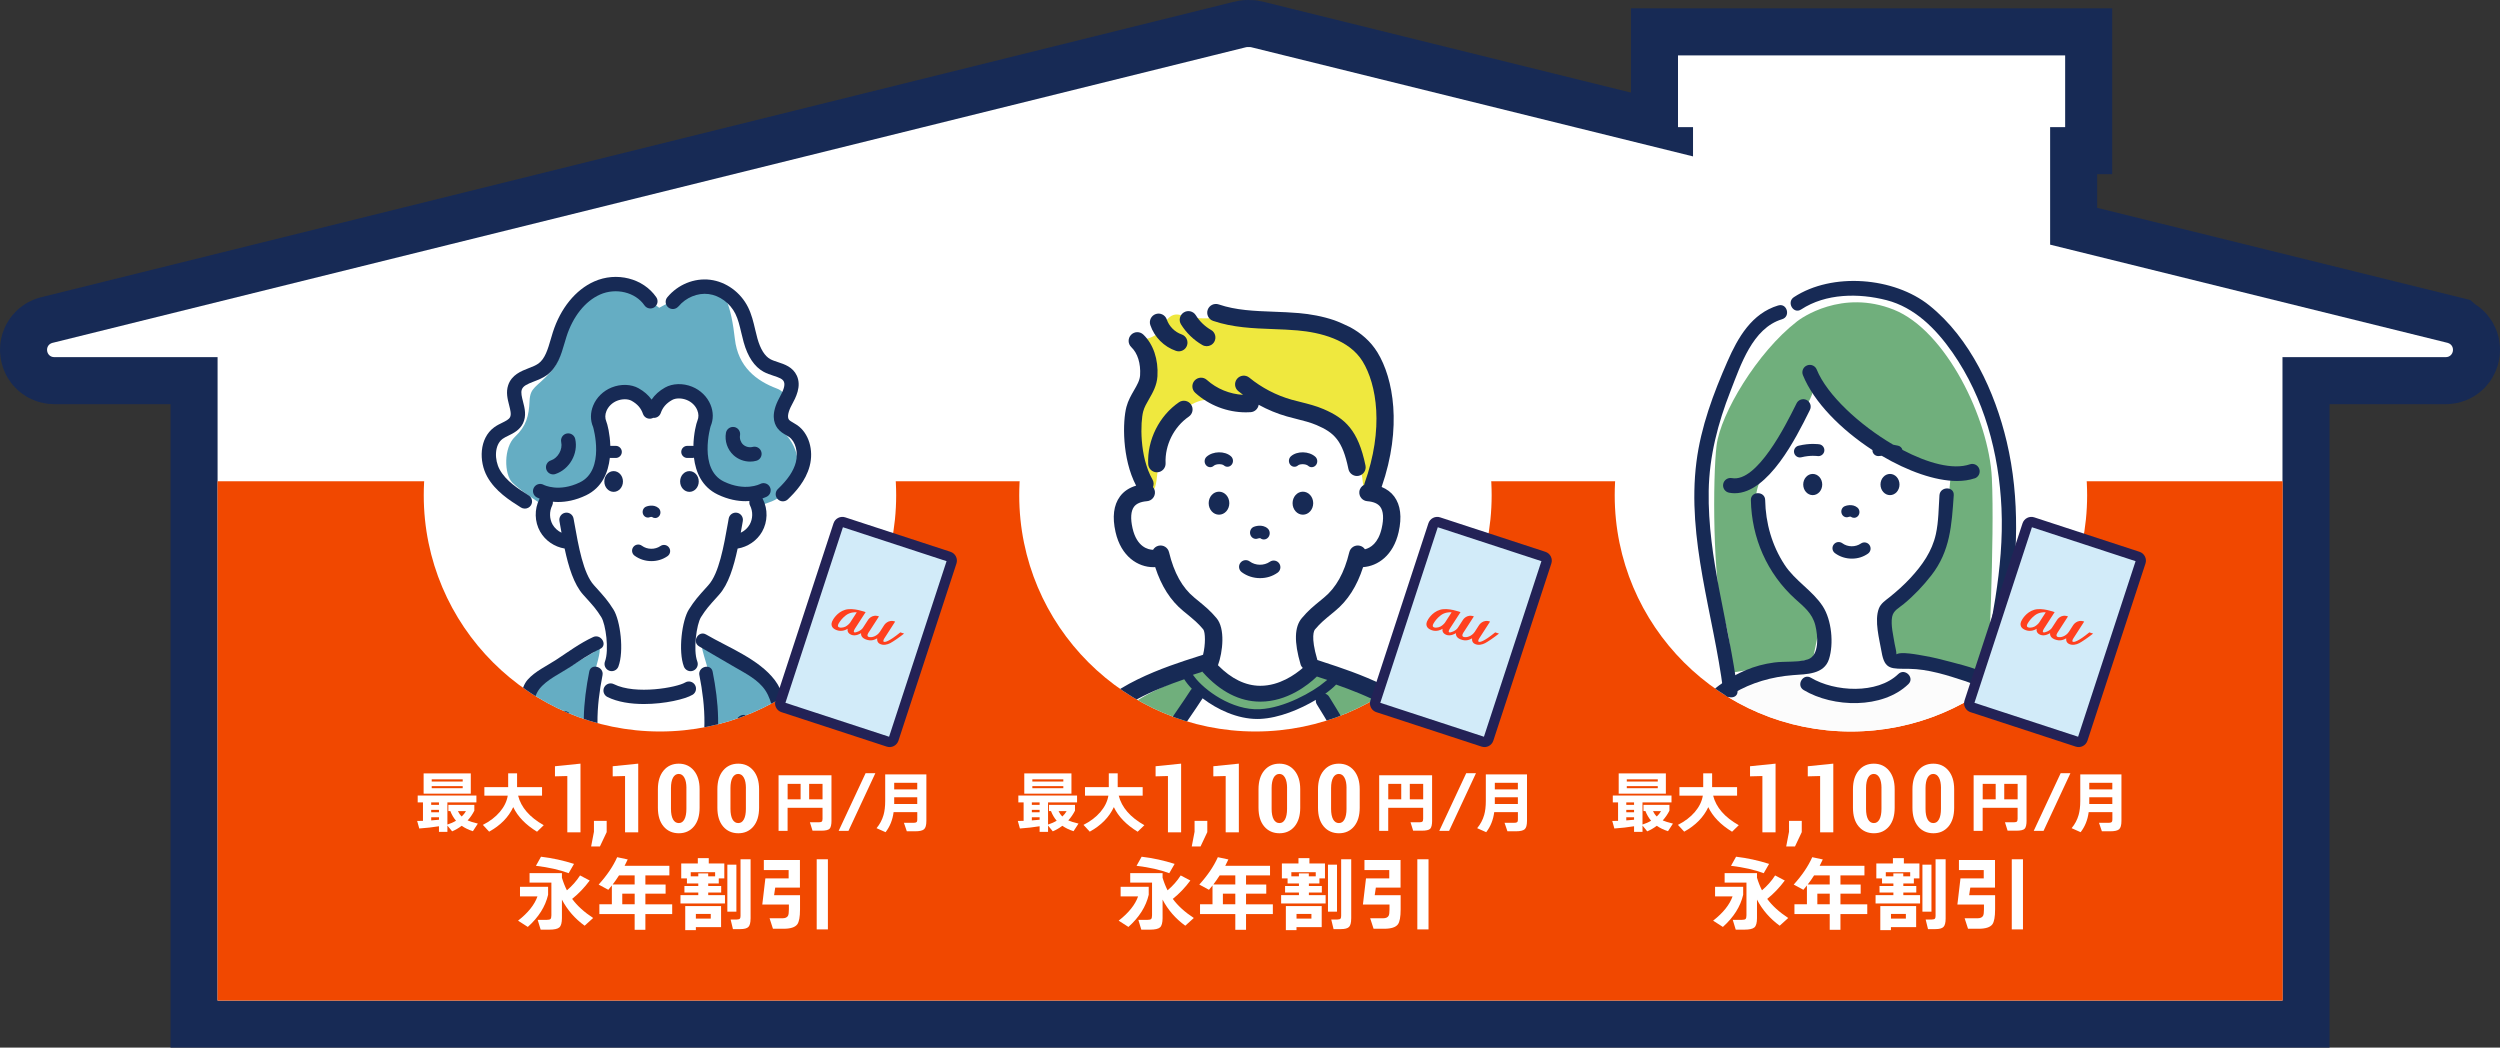 <?xml version="1.0" encoding="UTF-8"?>
<svg xmlns="http://www.w3.org/2000/svg" xmlns:xlink="http://www.w3.org/1999/xlink" id="_レイヤー_2" data-name="レイヤー 2" viewBox="0 0 797.17 334.05">
  <rect x="0" y="0" width="797.17" height="334.05" fill="#333333" stroke="none"/>
  <defs>
    <style>
      .cls-1 {
        clip-path: url(#clippath);
      }

      .cls-2, .cls-3 {
        fill: none;
      }

      .cls-2, .cls-4, .cls-5, .cls-6, .cls-7, .cls-8, .cls-9, .cls-10, .cls-11, .cls-12, .cls-13 {
        stroke-width: 0px;
      }

      .cls-3 {
        stroke: #172a55;
        stroke-width: 30px;
      }

      .cls-3, .cls-14 {
        stroke-miterlimit: 10;
      }

      .cls-15 {
        clip-path: url(#clippath-1);
      }

      .cls-16 {
        clip-path: url(#clippath-2);
      }

      .cls-14 {
        stroke: #70af7c;
      }

      .cls-14, .cls-4 {
        fill: #70af7c;
      }

      .cls-5 {
        fill: #232256;
      }

      .cls-6 {
        fill: #172a55;
      }

      .cls-7 {
        fill: #d2ebf9;
      }

      .cls-8 {
        fill: #65adc3;
      }

      .cls-9 {
        fill: #f14800;
      }

      .cls-10 {
        fill: #fff;
      }

      .cls-11 {
        fill: #efe83e;
      }

      .cls-12 {
        fill: #ff401f;
      }

      .cls-13 {
        fill: #fcfcfc;
      }
    </style>
    <clipPath id="clippath">
      <circle class="cls-2" cx="210.44" cy="157.93" r="75.32"></circle>
    </clipPath>
    <clipPath id="clippath-1">
      <circle class="cls-2" cx="400.32" cy="157.93" r="75.32"></circle>
    </clipPath>
    <clipPath id="clippath-2">
      <circle class="cls-2" cx="590.2" cy="157.93" r="75.32"></circle>
    </clipPath>
  </defs>
  <g id="sono2">
    <g>
      <path class="cls-3" d="M780.56,109.35l-126.84-31.34v-37.47h4.79v-22.88h-123.45v22.88h4.79v9.33L399.18,15.11c-.23-.07-.47-.11-.71-.11h-.64c-.24,0-.48.04-.72.11L16.61,109.36c-2.51.81-1.93,4.52.72,4.52h52.05v205.18h658.43V113.88h52.05c2.64,0,3.23-3.71.71-4.52Z"></path>
      <path class="cls-10" d="M780.56,109.35l-126.84-31.34v-37.47h4.79v-22.88h-123.45v22.88h4.79v9.33L399.18,15.11c-.23-.07-.47-.11-.71-.11h-.64c-.24,0-.48.04-.72.11L16.61,109.36c-2.51.81-1.93,4.52.72,4.52h52.05v205.18h658.43V113.88h52.05c2.64,0,3.23-3.71.71-4.52Z"></path>
      <rect class="cls-9" x="69.37" y="153.46" width="658.49" height="165.59"></rect>
      <g>
        <path class="cls-10" d="M139.97,263.47c-1.98.32-4.07.56-6.28.71l-.67-2.4c.66-.01,1.27-.03,1.85-.04v-5.88h-1.68v-2.19h18.72v2.19h-9.25v7.06c.99-.31,1.91-.71,2.75-1.22-.76-.88-1.36-1.9-1.81-3.07h-.63v-1.98h8.28v1.85c-.59,1.15-1.3,2.19-2.14,3.11.64.29,1.73.63,3.26,1.01l-1.58,2.42c-1.34-.42-2.54-1-3.57-1.72-.97.73-1.98,1.32-3.05,1.77l-1.51-1.85v2.02h-2.69v-1.79ZM150.12,253.07h-15.04v-6.45h15.04v6.45ZM139.97,256.64v-.78h-2.48v.78h2.48ZM139.97,259.01v-.78h-2.48v.78h2.48ZM137.5,261.6c1.02-.07,1.85-.14,2.48-.21v-.78h-2.48v.99ZM147.54,249.2v-.69h-9.88v.69h9.88ZM147.54,251.34v-.67h-9.88v.67h9.88ZM147.22,260.36c.56-.53,1.02-1.11,1.37-1.72h-2.58c.32.67.73,1.25,1.22,1.72Z"></path>
        <path class="cls-10" d="M163.66,257.35c-1.51,3.24-4.08,5.85-7.69,7.84l-2-2.16c2.21-1.12,4.01-2.49,5.4-4.12s2.23-3.36,2.54-5.19h-7.46v-2.73h7.59v-4.39h2.84v4.39h7.96v2.73h-7.63c.95,3.74,3.68,6.88,8.17,9.41l-2.14,2.08c-3.64-2.23-6.17-4.85-7.59-7.86Z"></path>
        <path class="cls-10" d="M185.09,265.4h-4.19v-17.95l-3.94.1v-3.22l8.14-.83v21.89Z"></path>
        <path class="cls-10" d="M193.45,265.34l-2.16,4.58h-2.8l.9-4.7v-3.47h4.06v3.59Z"></path>
        <path class="cls-10" d="M203.5,265.4h-4.19v-17.95l-3.94.1v-3.22l8.14-.83v21.89Z"></path>
        <path class="cls-10" d="M223.08,257.57c0,2.54-.61,4.53-1.82,5.97s-2.82,2.16-4.8,2.16-3.63-.72-4.85-2.16-1.83-3.43-1.83-5.97v-5.91c0-2.52.61-4.51,1.82-5.96s2.83-2.19,4.83-2.19,3.6.73,4.82,2.19,1.83,3.45,1.83,5.96v5.91ZM218.88,251.29c0-1.42-.22-2.53-.66-3.32-.44-.79-1.04-1.19-1.8-1.19s-1.39.4-1.82,1.19c-.43.79-.65,1.9-.65,3.32v6.62c0,1.45.22,2.57.65,3.36.43.79,1.05,1.18,1.84,1.18s1.36-.39,1.79-1.18c.43-.79.64-1.91.64-3.36v-6.62Z"></path>
        <path class="cls-10" d="M242.05,257.57c0,2.54-.61,4.53-1.82,5.97s-2.82,2.16-4.8,2.16-3.63-.72-4.85-2.16-1.83-3.43-1.83-5.97v-5.91c0-2.52.61-4.51,1.82-5.96s2.83-2.19,4.83-2.19,3.6.73,4.82,2.19,1.83,3.45,1.83,5.96v5.91ZM237.85,251.29c0-1.42-.22-2.53-.66-3.32-.44-.79-1.04-1.19-1.8-1.19s-1.39.4-1.82,1.19c-.43.79-.65,1.9-.65,3.32v6.62c0,1.45.22,2.57.65,3.36.43.79,1.05,1.18,1.84,1.18s1.36-.39,1.79-1.18c.43-.79.64-1.91.64-3.36v-6.62Z"></path>
        <path class="cls-10" d="M265.14,261.6c0,1.37-.21,2.26-.62,2.67-.41.41-1.3.61-2.66.61h-2.77l-.84-2.69h2.94c.42,0,.71-.08.86-.23s.23-.44.23-.86v-3.51h-11.14v7.35h-2.88v-17.73h16.87v14.39ZM255.29,254.89v-4.94h-4.14v4.94h4.14ZM262.28,254.89v-4.94h-4.27v4.94h4.27Z"></path>
        <path class="cls-10" d="M279.12,246.55l-8.57,18.39h-3.13l8.59-18.39h3.11Z"></path>
        <path class="cls-10" d="M292.48,258.97h-7.54c-.32,2.48-1.18,4.61-2.56,6.39l-2.88-1.28c1.05-1.26,1.79-2.66,2.23-4.2.35-1.23.53-2.71.53-4.43v-8.51h13.13v14.81c0,1.36-.25,2.25-.75,2.68-.5.43-1.42.64-2.76.64h-2.73l-.92-2.71h3.13c.57,0,.92-.13,1.03-.4.07-.15.1-.4.1-.74v-2.25ZM292.48,251.72v-2.1h-7.35v2.1h7.35ZM285.13,256.36h7.35v-2.14h-7.35v2.14Z"></path>
        <path class="cls-10" d="M174.77,285.32c-.87,3.75-3.03,7.17-6.47,10.25l-3.11-2c3.2-2.5,5.26-5.08,6.19-7.73h-5.57v-3.06h8.96v2.54ZM179.18,292.74c0,1.49-.27,2.48-.81,2.97-.54.49-1.62.73-3.25.73h-2.72l-.95-3.13h2.95c.6,0,.98-.1,1.16-.3.17-.2.26-.59.26-1.17v-10.4h-6.96v-3.03h10.32v1.46c.43,1.44.96,2.78,1.59,4.03,1.68-1.42,3.07-3,4.19-4.75l3.08,1.62c-1.66,2.24-3.53,4.2-5.6,5.86,1.61,2.19,3.84,4.22,6.7,6.09l-2.72,2.46c-3.08-2.23-5.5-5-7.24-8.32v5.88ZM183.04,275.46l-1.72,2.98c-2.84-1.08-6.32-1.87-10.43-2.36l1.62-2.9c3.6.43,7.1,1.19,10.53,2.29Z"></path>
        <path class="cls-10" d="M214.34,291.46h-8.55v5.03h-3.42v-5.03h-11.25v-3.11h3.98v-6.01c-.41.51-.79.98-1.13,1.39l-3.08-1.67c2.64-2.91,4.61-5.82,5.91-8.73l3.36.72c-.31.67-.64,1.34-1,2.03h14.28v3.06h-7.65v2.9h6.45v2.93h-6.45v3.39h8.55v3.11ZM195.36,282.03h7.01v-2.9h-4.98c-.69,1.08-1.36,2.05-2.03,2.9ZM202.38,288.35v-3.39h-3.96v3.39h3.96Z"></path>
        <path class="cls-10" d="M231.16,288.09h-14.18v-2.65h5.68v-.85h-4.42v-2.08h4.42v-.8h-3.62v-1.62h-1.82v-4.75h5.29v-1.7h3.49v1.7h4.96v4.75h-1.77v1.62h-3.36v.8h4.13v2.08h-4.13v.85h5.34v2.65ZM229.93,295.64h-8.04v.95h-3.39v-7.68h11.43v6.73ZM220.25,279.44h2.41v-.95h3.16v.95h2.21v-1.33h-7.78v1.33ZM226.64,292.92v-1.49h-4.75v1.49h4.75ZM234.81,290.71h-2.88v-15h2.88v15ZM239.33,292.92c0,1.3-.23,2.18-.69,2.65-.46.46-1.31.69-2.54.69h-2.39l-.74-3.06h1.98c.5,0,.83-.1,1-.31.12-.15.18-.45.18-.87v-18.03h3.21v18.93Z"></path>
        <path class="cls-10" d="M255.1,289.99c0,2.38-.29,3.96-.87,4.75-.7.94-2.16,1.41-4.37,1.41h-3.39l-1.08-3.34h4.11c.89,0,1.48-.27,1.77-.8.19-.36.28-1.04.28-2.05v-1.54h-8.48l.98-8.32h7.42v-2.67h-7.91v-3.21h11.51v8.81h-7.88l-.36,2.41h8.27v4.55ZM263.99,296.36h-3.57v-22.37h3.57v22.37Z"></path>
      </g>
      <g>
        <path class="cls-10" d="M331.5,263.47c-1.98.32-4.07.56-6.28.71l-.67-2.4c.66-.01,1.27-.03,1.85-.04v-5.88h-1.68v-2.19h18.72v2.19h-9.25v7.06c.99-.31,1.91-.71,2.75-1.22-.76-.88-1.36-1.9-1.81-3.07h-.63v-1.98h8.28v1.85c-.59,1.15-1.3,2.19-2.14,3.11.64.29,1.73.63,3.26,1.01l-1.58,2.42c-1.34-.42-2.54-1-3.57-1.72-.97.73-1.98,1.32-3.05,1.77l-1.51-1.85v2.02h-2.69v-1.79ZM341.65,253.07h-15.04v-6.45h15.04v6.45ZM331.5,256.64v-.78h-2.48v.78h2.48ZM331.5,259.01v-.78h-2.48v.78h2.48ZM329.02,261.6c1.02-.07,1.85-.14,2.48-.21v-.78h-2.48v.99ZM339.06,249.2v-.69h-9.88v.69h9.88ZM339.06,251.34v-.67h-9.88v.67h9.88ZM338.75,260.36c.56-.53,1.02-1.11,1.37-1.72h-2.58c.32.67.73,1.25,1.22,1.72Z"></path>
        <path class="cls-10" d="M355.18,257.35c-1.51,3.24-4.08,5.85-7.69,7.84l-2-2.16c2.21-1.12,4.01-2.49,5.4-4.12s2.23-3.36,2.54-5.19h-7.46v-2.73h7.59v-4.39h2.84v4.39h7.96v2.73h-7.63c.95,3.74,3.68,6.88,8.17,9.41l-2.14,2.08c-3.64-2.23-6.17-4.85-7.59-7.86Z"></path>
        <path class="cls-10" d="M376.61,265.4h-4.19v-17.95l-3.94.1v-3.22l8.14-.83v21.89Z"></path>
        <path class="cls-10" d="M384.97,265.34l-2.16,4.58h-2.8l.9-4.7v-3.47h4.06v3.59Z"></path>
        <path class="cls-10" d="M395.02,265.4h-4.19v-17.95l-3.94.1v-3.22l8.14-.83v21.89Z"></path>
        <path class="cls-10" d="M414.6,257.57c0,2.54-.61,4.53-1.82,5.97s-2.82,2.16-4.8,2.16-3.63-.72-4.85-2.16-1.83-3.43-1.83-5.97v-5.91c0-2.52.61-4.51,1.82-5.96s2.83-2.19,4.83-2.19,3.6.73,4.82,2.19,1.83,3.45,1.83,5.96v5.91ZM410.41,251.29c0-1.42-.22-2.53-.66-3.32-.44-.79-1.04-1.19-1.8-1.19s-1.39.4-1.82,1.19c-.43.79-.65,1.9-.65,3.32v6.62c0,1.45.22,2.57.65,3.36.43.79,1.05,1.18,1.84,1.18s1.36-.39,1.79-1.18c.43-.79.64-1.91.64-3.36v-6.62Z"></path>
        <path class="cls-10" d="M433.57,257.57c0,2.54-.61,4.53-1.82,5.97s-2.82,2.16-4.8,2.16-3.63-.72-4.85-2.16-1.83-3.43-1.83-5.97v-5.91c0-2.52.61-4.51,1.82-5.96s2.83-2.19,4.83-2.19,3.6.73,4.82,2.19,1.83,3.45,1.83,5.96v5.91ZM429.37,251.29c0-1.42-.22-2.53-.66-3.32-.44-.79-1.04-1.19-1.8-1.19s-1.39.4-1.82,1.19c-.43.79-.65,1.9-.65,3.32v6.62c0,1.45.22,2.57.65,3.36.43.79,1.05,1.18,1.84,1.18s1.36-.39,1.79-1.18c.43-.79.64-1.91.64-3.36v-6.62Z"></path>
        <path class="cls-10" d="M456.66,261.6c0,1.37-.21,2.26-.62,2.67-.41.41-1.3.61-2.66.61h-2.77l-.84-2.69h2.94c.42,0,.71-.08.86-.23s.23-.44.23-.86v-3.51h-11.14v7.35h-2.88v-17.73h16.87v14.39ZM446.81,254.89v-4.94h-4.14v4.94h4.14ZM453.81,254.89v-4.94h-4.27v4.94h4.27Z"></path>
        <path class="cls-10" d="M470.64,246.55l-8.57,18.39h-3.13l8.59-18.39h3.11Z"></path>
        <path class="cls-10" d="M484,258.97h-7.54c-.32,2.48-1.18,4.61-2.56,6.39l-2.88-1.28c1.05-1.26,1.79-2.66,2.23-4.2.35-1.23.53-2.71.53-4.43v-8.51h13.13v14.81c0,1.36-.25,2.25-.75,2.68-.5.43-1.42.64-2.76.64h-2.73l-.92-2.71h3.13c.57,0,.92-.13,1.03-.4.07-.15.1-.4.1-.74v-2.25ZM484,251.72v-2.1h-7.35v2.1h7.35ZM476.65,256.36h7.35v-2.14h-7.35v2.14Z"></path>
        <path class="cls-10" d="M366.29,285.32c-.87,3.75-3.03,7.17-6.47,10.25l-3.11-2c3.2-2.5,5.26-5.08,6.19-7.73h-5.57v-3.06h8.96v2.54ZM370.71,292.74c0,1.49-.27,2.48-.81,2.97-.54.49-1.62.73-3.25.73h-2.72l-.95-3.13h2.95c.6,0,.98-.1,1.16-.3.17-.2.26-.59.26-1.17v-10.4h-6.96v-3.03h10.32v1.46c.43,1.44.96,2.78,1.59,4.03,1.68-1.42,3.07-3,4.19-4.75l3.08,1.62c-1.66,2.24-3.53,4.2-5.6,5.86,1.61,2.19,3.84,4.22,6.7,6.09l-2.72,2.46c-3.08-2.23-5.5-5-7.24-8.32v5.88ZM374.56,275.46l-1.72,2.98c-2.84-1.08-6.32-1.87-10.43-2.36l1.62-2.9c3.6.43,7.1,1.19,10.53,2.29Z"></path>
        <path class="cls-10" d="M405.87,291.46h-8.55v5.03h-3.42v-5.03h-11.25v-3.11h3.98v-6.01c-.41.51-.79.98-1.13,1.39l-3.08-1.67c2.64-2.91,4.61-5.82,5.91-8.73l3.36.72c-.31.67-.64,1.34-1,2.03h14.28v3.06h-7.65v2.9h6.45v2.93h-6.45v3.39h8.55v3.11ZM386.89,282.03h7.01v-2.9h-4.98c-.69,1.08-1.36,2.05-2.03,2.9ZM393.9,288.35v-3.39h-3.96v3.39h3.96Z"></path>
        <path class="cls-10" d="M422.69,288.09h-14.18v-2.65h5.68v-.85h-4.42v-2.08h4.42v-.8h-3.62v-1.62h-1.82v-4.75h5.29v-1.7h3.49v1.7h4.96v4.75h-1.77v1.62h-3.36v.8h4.13v2.08h-4.13v.85h5.34v2.65ZM421.45,295.64h-8.04v.95h-3.39v-7.68h11.43v6.73ZM411.77,279.44h2.41v-.95h3.16v.95h2.21v-1.33h-7.78v1.33ZM418.17,292.92v-1.49h-4.75v1.49h4.75ZM426.33,290.71h-2.88v-15h2.88v15ZM430.85,292.92c0,1.3-.23,2.18-.69,2.65-.46.46-1.31.69-2.54.69h-2.39l-.74-3.06h1.98c.5,0,.83-.1,1-.31.12-.15.18-.45.18-.87v-18.03h3.21v18.93Z"></path>
        <path class="cls-10" d="M446.62,289.99c0,2.38-.29,3.96-.87,4.75-.7.94-2.16,1.41-4.37,1.41h-3.39l-1.08-3.34h4.11c.89,0,1.48-.27,1.77-.8.19-.36.28-1.04.28-2.05v-1.54h-8.48l.98-8.32h7.42v-2.67h-7.91v-3.21h11.51v8.81h-7.88l-.36,2.41h8.27v4.55ZM455.51,296.36h-3.57v-22.37h3.57v22.37Z"></path>
      </g>
      <g>
        <path class="cls-10" d="M521.05,263.47c-1.98.32-4.07.56-6.28.71l-.67-2.4c.66-.01,1.27-.03,1.85-.04v-5.88h-1.68v-2.19h18.72v2.19h-9.25v7.06c.99-.31,1.91-.71,2.75-1.22-.76-.88-1.36-1.9-1.81-3.07h-.63v-1.98h8.28v1.85c-.59,1.15-1.3,2.19-2.14,3.11.64.29,1.73.63,3.26,1.01l-1.58,2.42c-1.34-.42-2.54-1-3.57-1.72-.97.73-1.98,1.32-3.05,1.77l-1.51-1.85v2.02h-2.69v-1.79ZM531.19,253.07h-15.04v-6.45h15.04v6.45ZM521.05,256.64v-.78h-2.48v.78h2.48ZM521.05,259.01v-.78h-2.48v.78h2.48ZM518.57,261.6c1.02-.07,1.85-.14,2.48-.21v-.78h-2.48v.99ZM528.61,249.2v-.69h-9.88v.69h9.88ZM528.61,251.34v-.67h-9.88v.67h9.88ZM528.29,260.36c.56-.53,1.02-1.11,1.37-1.72h-2.58c.32.67.73,1.25,1.22,1.72Z"></path>
        <path class="cls-10" d="M544.73,257.35c-1.51,3.24-4.08,5.85-7.69,7.84l-2-2.16c2.21-1.12,4.01-2.49,5.4-4.12s2.23-3.36,2.54-5.19h-7.46v-2.73h7.58v-4.39h2.84v4.39h7.96v2.73h-7.63c.95,3.74,3.68,6.88,8.17,9.41l-2.14,2.08c-3.64-2.23-6.17-4.85-7.59-7.86Z"></path>
        <path class="cls-10" d="M566.16,265.4h-4.19v-17.95l-3.94.1v-3.22l8.14-.83v21.89Z"></path>
        <path class="cls-10" d="M574.52,265.34l-2.16,4.58h-2.8l.9-4.7v-3.47h4.06v3.59Z"></path>
        <path class="cls-10" d="M584.57,265.4h-4.19v-17.95l-3.94.1v-3.22l8.14-.83v21.89Z"></path>
        <path class="cls-10" d="M604.15,257.57c0,2.54-.61,4.53-1.82,5.97-1.22,1.44-2.82,2.16-4.8,2.16s-3.63-.72-4.85-2.16c-1.22-1.44-1.83-3.43-1.83-5.97v-5.91c0-2.52.61-4.51,1.82-5.96,1.22-1.46,2.83-2.19,4.83-2.19s3.6.73,4.82,2.19c1.22,1.46,1.83,3.45,1.83,5.96v5.91ZM599.95,251.29c0-1.42-.22-2.53-.66-3.32-.44-.79-1.04-1.19-1.8-1.19s-1.39.4-1.82,1.19c-.43.79-.65,1.9-.65,3.32v6.62c0,1.45.22,2.57.65,3.36.43.79,1.05,1.18,1.84,1.18s1.36-.39,1.79-1.18c.43-.79.64-1.91.64-3.36v-6.62Z"></path>
        <path class="cls-10" d="M623.12,257.57c0,2.54-.61,4.53-1.82,5.97-1.22,1.44-2.82,2.16-4.8,2.16s-3.63-.72-4.85-2.16c-1.22-1.44-1.83-3.43-1.83-5.97v-5.91c0-2.52.61-4.51,1.82-5.96,1.22-1.46,2.83-2.19,4.83-2.19s3.6.73,4.82,2.19c1.22,1.46,1.83,3.45,1.83,5.96v5.91ZM618.92,251.29c0-1.42-.22-2.53-.66-3.32-.44-.79-1.04-1.19-1.8-1.19s-1.39.4-1.82,1.19c-.43.79-.65,1.9-.65,3.32v6.62c0,1.45.22,2.57.65,3.36.43.79,1.05,1.18,1.84,1.18s1.36-.39,1.79-1.18c.43-.79.64-1.91.64-3.36v-6.62Z"></path>
        <path class="cls-10" d="M646.21,261.6c0,1.37-.21,2.26-.62,2.67-.41.41-1.3.61-2.66.61h-2.77l-.84-2.69h2.94c.42,0,.71-.08.86-.23s.23-.44.23-.86v-3.51h-11.14v7.35h-2.88v-17.73h16.87v14.39ZM636.36,254.89v-4.94h-4.14v4.94h4.14ZM643.36,254.89v-4.94h-4.27v4.94h4.27Z"></path>
        <path class="cls-10" d="M660.19,246.55l-8.57,18.39h-3.13l8.59-18.39h3.11Z"></path>
        <path class="cls-10" d="M673.55,258.97h-7.54c-.32,2.48-1.18,4.61-2.56,6.39l-2.88-1.28c1.05-1.26,1.79-2.66,2.23-4.2.35-1.23.53-2.71.53-4.43v-8.51h13.13v14.81c0,1.36-.25,2.25-.75,2.68-.5.43-1.42.64-2.76.64h-2.73l-.92-2.71h3.13c.57,0,.92-.13,1.03-.4.07-.15.11-.4.11-.74v-2.25ZM673.55,251.72v-2.1h-7.35v2.1h7.35ZM666.2,256.36h7.35v-2.14h-7.35v2.14Z"></path>
        <path class="cls-10" d="M555.84,285.32c-.87,3.75-3.03,7.17-6.47,10.25l-3.11-2c3.2-2.5,5.26-5.08,6.19-7.73h-5.57v-3.06h8.96v2.54ZM560.25,292.74c0,1.49-.27,2.48-.81,2.97-.54.49-1.62.73-3.25.73h-2.72l-.95-3.13h2.95c.6,0,.98-.1,1.16-.3.17-.2.26-.59.26-1.17v-10.4h-6.96v-3.03h10.32v1.46c.43,1.44.96,2.78,1.59,4.03,1.68-1.42,3.07-3,4.19-4.75l3.08,1.62c-1.66,2.24-3.53,4.2-5.6,5.86,1.61,2.19,3.84,4.22,6.7,6.09l-2.72,2.46c-3.08-2.23-5.5-5-7.24-8.32v5.88ZM564.11,275.46l-1.72,2.98c-2.84-1.08-6.32-1.87-10.43-2.36l1.62-2.9c3.59.43,7.1,1.19,10.53,2.29Z"></path>
        <path class="cls-10" d="M595.41,291.46h-8.55v5.03h-3.42v-5.03h-11.25v-3.11h3.98v-6.01c-.41.51-.79.98-1.13,1.39l-3.08-1.67c2.64-2.91,4.61-5.82,5.91-8.73l3.36.72c-.31.67-.64,1.34-1,2.03h14.28v3.06h-7.65v2.9h6.45v2.93h-6.45v3.39h8.55v3.11ZM576.43,282.03h7.01v-2.9h-4.98c-.69,1.08-1.36,2.05-2.03,2.9ZM583.45,288.35v-3.39h-3.96v3.39h3.96Z"></path>
        <path class="cls-10" d="M612.24,288.09h-14.18v-2.65h5.68v-.85h-4.42v-2.08h4.42v-.8h-3.62v-1.62h-1.82v-4.75h5.29v-1.7h3.49v1.7h4.96v4.75h-1.77v1.62h-3.36v.8h4.13v2.08h-4.13v.85h5.34v2.65ZM611,295.64h-8.04v.95h-3.39v-7.68h11.43v6.73ZM601.32,279.44h2.41v-.95h3.16v.95h2.21v-1.33h-7.78v1.33ZM607.72,292.92v-1.49h-4.75v1.49h4.75ZM615.88,290.71h-2.88v-15h2.88v15ZM620.4,292.92c0,1.3-.23,2.18-.69,2.65s-1.31.69-2.54.69h-2.39l-.75-3.06h1.98c.5,0,.83-.1,1-.31.12-.15.18-.45.18-.87v-18.03h3.21v18.93Z"></path>
        <path class="cls-10" d="M636.17,289.99c0,2.38-.29,3.96-.87,4.75-.7.94-2.16,1.41-4.37,1.41h-3.39l-1.08-3.34h4.11c.89,0,1.48-.27,1.77-.8.19-.36.28-1.04.28-2.05v-1.54h-8.47l.98-8.32h7.42v-2.67h-7.91v-3.21h11.5v8.81h-7.88l-.36,2.41h8.27v4.55ZM645.06,296.36h-3.57v-22.37h3.57v22.37Z"></path>
      </g>
      <g>
        <circle class="cls-10" cx="210.44" cy="157.93" r="75.32"></circle>
        <g class="cls-1">
          <g>
            <path class="cls-8" d="M296.5,257.32s-4.14-13.39-9.65-18.54c-5.52-5.15-35.52-16.14-35.52-16.14l-6.9-6.18-18.96-11.33s-4.14-6.18-.34,6.18c3.79,12.36,5.05,21.95.34,30.21-4.71,8.26-18.62,29.18-18.62,29.18v.57c-2.79-4.24-13.53-20.58-17.51-27.61-4.59-8.1-3.37-17.51.34-29.64,3.7-12.12-.34-6.06-.34-6.06l-18.52,11.11-6.74,6.06s-29.3,10.78-34.69,15.83c-5.39,5.05-9.43,18.19-9.43,18.19l-11.45,95.31h199.72l-11.72-97.16Z"></path>
            <path class="cls-8" d="M207.39,96.05c-4.84-4.09-15.98-9.87-22.02-.84-6.04,9.03-4.97,17.94-9.63,23.21-4.66,5.27-6.69,4.87-6.89,9.53-.2,4.66-1.01,7.91-4.66,11.35-3.65,3.45-3.45,11.96-.81,14.6,2.64,2.64,8.72,6.49,8.72,6.49,0,0-.54-4.66,5.27-4.05,5.81.61,12.31-1.2,13.73-6.06,1.42-4.87-3.31-16.05.14-20.03,3.44-3.98,8.09-6.9,11.13-4.53,3.04,2.38,6.16,5.23,6.16,5.23,0,0,5.55-7.61,9.33-6.09,3.77,1.53,8.25,3.55,6.97,9.08-1.28,5.53-1.96,13.01-.27,15.92,1.69,2.91,13.23,7.93,15.25,7.5l1.84,3.83s8.13-1.13,11.23-7.15c3.1-6.02,1.12-12.31-3.14-16.36-4.26-4.05,4.46-11.35-2.03-13.79-6.49-2.43-12.37-6.89-13.38-15.81-1.01-8.92-3.27-19.97-10.8-16.62-7.53,3.34-13.32,6.69-13.32,6.69l-2.82-2.1Z"></path>
            <ellipse class="cls-6" cx="195.67" cy="153.53" rx="2.97" ry="3.31"></ellipse>
            <path class="cls-6" d="M175.65,146.81c-1.2.4-1.84,1.7-1.44,2.9.32.96,1.21,1.56,2.17,1.56.24,0,.49-.04.73-.12,4.51-1.52,7.34-6.53,6.31-11.17-.27-1.23-1.49-2.01-2.73-1.74-1.23.27-2.01,1.49-1.74,2.73.52,2.35-1.02,5.08-3.3,5.85Z"></path>
            <path class="cls-6" d="M201.93,174.44c-.64.87-.46,2.11.42,2.75,1.57,1.15,3.46,1.73,5.36,1.73s3.62-.53,5.14-1.58c.89-.62,1.11-1.85.49-2.74-.62-.89-1.85-1.11-2.74-.49-1.73,1.2-4.22,1.17-5.92-.09-.87-.65-2.11-.46-2.75.42Z"></path>
            <path class="cls-6" d="M219.84,156.84c1.64,0,2.97-1.48,2.97-3.31s-1.33-3.31-2.97-3.31-2.97,1.48-2.97,3.31,1.33,3.31,2.97,3.31Z"></path>
            <path class="cls-6" d="M207.19,164.91c.15-.06.55-.13.71-.08.3.24.66.36,1.01.36.5,0,1-.24,1.33-.69.57-.78.44-1.91-.29-2.52-1.58-1.32-3.7-.53-3.94-.43-.87.35-1.31,1.39-.99,2.32.33.93,1.29,1.4,2.17,1.05Z"></path>
            <path class="cls-6" d="M207.77,127.41c-1.03-1.43-2.39-2.62-4.12-3.59-2.39-1.35-5.7-1.45-8.63-.26-2.67,1.08-4.81,3.17-5.87,5.75-.94,2.28-.95,4.71-.03,6.85.05.13,3.96,13.72-4.23,17.66-6.7,3.22-11.37.86-11.55.77-1.11-.61-2.5-.2-3.1.91-.61,1.11-.2,2.5.91,3.1.06.03.39.2.93.41-.03.04-.06.08-.08.13-1.65,3.24-1.56,7.23.24,10.39,1.63,2.87,4.56,4.85,7.8,5.38,1.25,5.86,2.95,11.43,5.93,14.73l.29.32c3.1,3.43,3.83,4.24,5.47,6.83,1.42,2.23,2.54,10.5,1.18,14.12-.45,1.18.15,2.5,1.33,2.95.27.1.54.15.81.15.92,0,1.79-.56,2.14-1.48,1.84-4.88.63-14.69-1.59-18.19-1.85-2.91-2.8-3.96-5.94-7.44l-.29-.32c-3.37-3.73-4.9-12.35-6.25-19.96l-.23-1.27c-.22-1.24-1.41-2.07-2.65-1.85-1.24.22-2.07,1.41-1.85,2.65l.22,1.27c.14.81.29,1.63.44,2.45-1.18-.56-2.2-1.48-2.84-2.6-1.03-1.82-1.09-4.19-.14-6.06.2-.4.27-.82.23-1.23.53.05,1.08.09,1.68.09,2.48,0,5.52-.51,8.89-2.13,5.12-2.46,7.07-7.28,7.59-11.95.06,0,.12.04.19.04h1.7c1.07,0,1.93-.87,1.93-1.93s-.87-1.93-1.93-1.93h-1.7s-.02,0-.04,0c-.11-3.8-.93-6.96-1.29-7.81-.43-1-.41-2.18.06-3.31.6-1.44,1.82-2.63,3.35-3.25,1.62-.65,3.5-.65,4.67,0,1.88,1.06,2.99,2.34,3.62,4.17.41,1.19,1.71,1.83,2.91,1.42.12-.04.23-.1.34-.16,1.04.12,2.06-.49,2.42-1.52.63-1.82,1.75-3.11,3.63-4.17,1.17-.66,3.05-.66,4.67,0,1.54.62,2.76,1.8,3.35,3.25.47,1.13.49,2.31.06,3.31-.38.88-1.22,4.18-1.3,8.12-.08-.01-.15-.05-.24-.05h-1.7c-1.07,0-1.93.87-1.93,1.93s.87,1.93,1.93,1.93h1.7c.15,0,.28-.05.42-.08.56,4.59,2.52,9.3,7.57,11.73,3.37,1.62,6.41,2.13,8.89,2.13.43,0,.84-.02,1.24-.05-.09.48-.04.99.2,1.46.95,1.86.89,4.24-.14,6.05-.64,1.13-1.66,2.04-2.84,2.6.15-.83.3-1.65.44-2.46l.22-1.26c.22-1.24-.61-2.43-1.85-2.65-1.24-.22-2.43.61-2.65,1.85l-.22,1.26c-1.35,7.61-2.87,16.23-6.25,19.97l-.3.34c-3.14,3.47-4.08,4.52-5.93,7.43-2.22,3.49-3.44,13.31-1.59,18.19.35.91,1.22,1.48,2.14,1.48.27,0,.54-.05.81-.15,1.18-.45,1.78-1.77,1.33-2.95-1.37-3.62-.24-11.88,1.17-14.12,1.64-2.58,2.37-3.39,5.46-6.81l.3-.34c2.98-3.3,4.68-8.87,5.93-14.73,3.24-.53,6.17-2.52,7.8-5.38,1.8-3.16,1.89-7.15.24-10.39-.04-.07-.09-.14-.13-.21.86-.3,1.38-.56,1.45-.6,1.1-.6,1.5-1.97.91-3.08-.59-1.11-1.97-1.52-3.08-.94-.19.1-4.86,2.46-11.57-.76-8.18-3.94-4.28-17.53-4.23-17.65.92-2.14.91-4.57-.03-6.85-1.06-2.57-3.2-4.67-5.87-5.75-2.93-1.19-6.24-1.08-8.63.26-1.83,1.03-3.26,2.31-4.3,3.86Z"></path>
            <path class="cls-6" d="M166.15,161.83c.38.24.8.35,1.22.35.76,0,1.5-.38,1.93-1.06.68-1.07.36-2.48-.71-3.15-3.38-2.14-7.22-4.57-9.25-8.23-1.7-3.07-1.74-7.85.92-9.8.51-.37,1.16-.69,1.86-1.03,1.6-.78,3.58-1.75,4.64-3.91,1.17-2.41.56-4.83.01-6.96-.37-1.45-.72-2.81-.39-3.78.4-1.21,1.74-1.79,3.88-2.62,1.37-.53,2.78-1.08,4.06-1.99,3.41-2.43,4.63-6.58,5.69-10.24.21-.71.41-1.41.63-2.09,2.05-6.4,5.94-11.28,10.67-13.39,5.08-2.27,11.31-.76,14.19,3.44.72,1.04,2.14,1.31,3.18.59,1.04-.72,1.31-2.14.59-3.18-4.16-6.05-12.68-8.21-19.82-5.02-5.92,2.64-10.72,8.54-13.16,16.17-.23.72-.45,1.46-.66,2.2-.94,3.24-1.84,6.29-3.96,7.8-.82.58-1.91,1.01-3.07,1.46-2.43.95-5.46,2.13-6.56,5.44-.75,2.24-.19,4.43.3,6.35.4,1.57.75,2.93.31,3.82-.37.75-1.37,1.24-2.53,1.81-.81.39-1.72.84-2.56,1.46-4.79,3.52-4.88,10.89-2.21,15.71,2.59,4.68,7.14,7.56,10.8,9.87Z"></path>
            <path class="cls-6" d="M216.34,97.72c2.34-2.84,6.1-4.4,9.59-3.96,3.51.44,6.86,2.89,8.54,6.25.91,1.82,1.39,3.9,1.91,6.1.24,1.02.48,2.03.76,3.03,1.3,4.64,3.43,7.8,6.32,9.39,1.04.57,2.12.92,3.16,1.27,1.8.59,2.92.99,3.33,1.89.58,1.26-.39,3.25-1.44,5.17-2.72,4.99-1.83,8.01-.61,9.66.83,1.12,1.93,1.75,2.81,2.25.3.17.61.34.89.54,2.07,1.44,3,4.93,2.16,8.13-.73,2.76-2.54,5.46-5.71,8.48-.91.87-.95,2.32-.07,3.23.45.47,1.05.71,1.65.71.57,0,1.14-.21,1.58-.63,2.39-2.28,5.72-5.87,6.97-10.62,1.35-5.12-.29-10.49-3.98-13.05-.4-.27-.81-.52-1.24-.76-.61-.35-1.14-.65-1.4-1-.59-.8-.24-2.58.95-4.75,1.18-2.18,3.16-5.82,1.57-9.27-1.27-2.76-3.93-3.63-6.07-4.33-.88-.29-1.72-.56-2.38-.93-1.78-.98-3.16-3.2-4.12-6.62-.26-.94-.49-1.89-.71-2.84-.55-2.36-1.13-4.8-2.27-7.1-2.38-4.77-7-8.12-12.06-8.75-5.08-.63-10.33,1.51-13.69,5.59-.8.97-.66,2.42.31,3.22.98.8,2.42.66,3.22-.31Z"></path>
            <path class="cls-6" d="M234.13,136.17c-1.24-.22-2.43.61-2.65,1.85-.46,2.6.46,5.32,2.4,7.11,1.45,1.33,3.37,2.06,5.31,2.06.66,0,1.33-.08,1.97-.26,1.22-.32,1.95-1.58,1.62-2.8-.32-1.22-1.58-1.95-2.8-1.62-1.03.27-2.24-.03-3.02-.75-.78-.72-1.18-1.9-.99-2.95.22-1.24-.61-2.43-1.85-2.65Z"></path>
            <path class="cls-6" d="M220.83,221.55c1.08-.65,1.43-2.05.78-3.14-.65-1.08-2.05-1.43-3.14-.78-2.61,1.57-15.76,4.01-22.74.52-1.13-.56-2.5-.11-3.07,1.02-.56,1.13-.11,2.5,1.02,3.07,3.28,1.64,7.49,2.25,11.65,2.25,6.66,0,13.18-1.56,15.48-2.94Z"></path>
            <path class="cls-6" d="M187.89,214.16c-1.92,9.72-2.75,19.99.1,29.62,1.32,4.48,3.47,8.53,6.25,12.27,3.42,4.6,7.26,8.74,8.59,14.47.64,2.75,4.87,1.59,4.23-1.17-2.15-9.29-10.39-15.09-13.83-23.78-3.8-9.6-3.07-20.33-1.11-30.25.54-2.76-3.69-3.94-4.23-1.17h0Z"></path>
            <path class="cls-6" d="M223.02,215.33c1.95,9.92,2.69,20.65-1.11,30.25-3.44,8.69-11.68,14.49-13.83,23.78-.64,2.75,3.59,3.92,4.23,1.17,1.27-5.47,4.82-9.48,8.12-13.85,2.97-3.94,5.31-8.15,6.71-12.89,2.85-9.63,2.02-19.9.1-29.62-.55-2.77-4.78-1.6-4.23,1.17h0Z"></path>
            <path class="cls-6" d="M189.13,203.14c-4.2,1.94-7.98,4.75-11.84,7.28-2.92,1.91-6.7,3.65-9.03,6.31s-2.29,6.97-2.78,10.43c-.72,5.09-1.44,10.18-2.16,15.27-.3,2.15,1.9,3.65,3.67,2.13,5.14-4.42,9.99-9.11,14.56-14.12l-3.75-1.55c.07,3.67.9,6.89,2.59,10.15,1.3,2.51,5.09.29,3.79-2.22s-1.93-5.01-1.99-7.93c-.03-1.82-2.42-3-3.75-1.55-4.58,5-9.42,9.7-14.56,14.12l3.67,2.13c.54-3.82,1.08-7.63,1.62-11.45s.4-9.26,2.81-12.42c2.27-2.97,6.78-5.03,9.89-7.07s6.11-4.17,9.47-5.72c2.56-1.18.33-4.97-2.22-3.79h0Z"></path>
            <path class="cls-6" d="M233.98,241.25c1.09-3.68,2.7-6.87,4.95-9.97l-3.45.44c3.39,3.7,6.78,7.4,10.17,11.1,2.23,2.43,3.82,4.77,7.23,5.05,1.46.12,2.45-1.5,2.12-2.78-1.39-5.37-2.63-10.77-3.71-16.21-.84-4.25-1.59-8.57-4.29-12.09-5.12-6.66-14.79-10.35-21.85-14.47-2.45-1.42-4.66,2.37-2.22,3.79,3.79,2.21,7.58,4.41,11.36,6.62,3.47,2.02,7.48,3.99,9.77,7.44,2.4,3.62,2.72,8.62,3.58,12.75.93,4.47,1.99,8.91,3.13,13.33l2.12-2.78c-2.34-.19-5.82-5.62-7.31-7.24-2.33-2.54-4.66-5.09-6.99-7.63-1.04-1.13-2.66-.64-3.45.44-2.47,3.4-4.2,7-5.4,11.02-.8,2.71,3.43,3.87,4.23,1.17h0Z"></path>
            <path class="cls-6" d="M164.56,218.92c-12.77,3.36-25.17,8.43-36.41,15.4-4.29,2.66-7.52,5.59-9.3,10.42-2.46,6.68-3.71,13.97-4.77,20.99-4.37,28.82-5.56,58.34-8.05,87.37-.24,2.81,4.15,2.8,4.39,0,2.26-26.38,3.88-52.91,6.96-79.21.79-6.75,1.85-13.49,3.45-20.1s3.38-11.86,9.53-15.68c10.94-6.79,22.93-11.69,35.36-14.96,2.73-.72,1.57-4.95-1.17-4.23h0Z"></path>
            <path class="cls-6" d="M249.43,223.15c12.17,3.2,23.83,7.98,34.6,14.5,2.5,1.51,4.95,3.03,6.62,5.48,1.91,2.81,2.63,6.47,3.44,9.73,1.73,6.91,2.85,13.95,3.68,21.03,3.11,26.29,4.7,52.83,6.96,79.21.24,2.79,4.63,2.82,4.39,0-2.49-29.04-3.7-58.54-8.05-87.37-1.02-6.77-2.26-13.72-4.49-20.21-1.79-5.2-5-8.34-9.58-11.2-11.22-6.99-23.65-12.04-36.41-15.4-2.73-.72-3.9,3.51-1.17,4.23h0Z"></path>
            <path class="cls-6" d="M130.94,267.5c5.54,28.61,3.59,57.8,1.57,86.66-.2,2.82,4.19,2.81,4.39,0,2.06-29.29,3.9-58.81-1.72-87.83-.54-2.77-4.77-1.6-4.23,1.17h0Z"></path>
            <path class="cls-6" d="M275.79,266.33c-5.62,29.02-3.78,58.54-1.72,87.83.2,2.8,4.59,2.82,4.39,0-2.03-28.86-3.97-58.05,1.57-86.66.53-2.76-3.69-3.94-4.23-1.17h0Z"></path>
          </g>
        </g>
      </g>
      <g>
        <circle class="cls-10" cx="400.32" cy="157.93" r="75.32"></circle>
        <g class="cls-15">
          <g>
            <path class="cls-4" d="M384.28,221.03s19.91,13.77,35.69-.19c0,0,8.27,14.96,11.23,24.8h28.84c-.8-5.4-6.95-15.16-12.55-19.45-7.96-6.09-27.95-12.98-27.95-12.98,0,0-8.22,8.8-18.83,7.11-10.61-1.69-16.98-6.43-16.98-6.43,0,0-18.34,6.25-23.91,11.67-4.71,4.58-9.72,12.92-11.8,20.09h23.5c2.72-14.63,12.76-24.61,12.76-24.61Z"></path>
            <path class="cls-11" d="M366.06,153.63c-4.63-11.97-3.38-20.82-1.57-28.59,1.81-7.77-2.39-16.14.47-16.8,2.86-.66,4.79-2.04,5.48-3.34.69-1.29,2.24-5.7,6.2-4.38,3.97,1.32,7.7.97,12.78.88,5.08-.09,26.27-1.08,34.58,3.16,8.31,4.24,15.24,14.85,16.33,24.61,1.09,9.76-5.51,27.55-5.51,27.55,0,0-.22-12.56-7.05-19.17-6.83-6.61-15.58-7.13-24.55-10.59-8.24-3.17-9.17,2.66-13.79,1.11-4.63-1.54-8.82-.44-13.66,3.97-4.85,4.41-6.38,15.4-6.83,19.83-.88,8.59-2.86,1.76-2.86,1.76Z"></path>
            <path class="cls-6" d="M425.49,102.13c-3.83-1.31-7.78-1.98-11.26-2.29-2.68-.24-5.39-.34-8.01-.44-6.22-.23-12.1-.45-17.61-2.33-1.45-.49-3.03.28-3.52,1.73-.49,1.45.28,3.03,1.73,3.52,6.28,2.14,12.84,2.38,19.19,2.62,2.55.1,5.19.19,7.73.42,7.11.63,16.49,2.86,20.79,9.94,4.42,7.26,6.88,21.29.54,38.93-.04.12-.06.24-.09.36-.84.42-1.46,1.24-1.54,2.25-.12,1.53,1.02,2.86,2.55,2.98,1.98.16,3.37.76,4.13,1.79,1.01,1.37,1.17,3.73.46,6.83-1.09,4.79-3.59,6.28-5.35,6.71-.37-.55-.94-.97-1.63-1.13-1.49-.36-2.99.56-3.35,2.05-1.59,6.6-4.22,11.33-8.06,14.48l-.34.28c-3.55,2.91-4.62,3.79-6.73,6.26-2.38,2.78-2.51,7.62-.4,14.79.13.44.39.8.69,1.11-2.42,2.1-7.44,5.69-13.52,5.69h-.06c-4.68-.02-9.2-2.23-13.46-6.55,1.54-4.22,2.38-11.71-.48-15.05-2.11-2.46-3.18-3.34-6.73-6.25l-.34-.28c-3.84-3.15-6.47-7.89-8.06-14.48-.36-1.49-1.86-2.41-3.35-2.05-.76.18-1.37.67-1.74,1.3-1.55-.05-5.16-.84-6.54-6.88-.7-3.1-.54-5.46.46-6.83.76-1.03,2.15-1.63,4.13-1.79,1.53-.12,2.67-1.46,2.55-2.98-.05-.58-.27-1.11-.62-1.53.3-.76.28-1.64-.16-2.4-4.24-7.43-3.84-18.39-2.96-21.71.35-1.33,1.08-2.6,1.86-3.94,1.17-2.03,2.5-4.34,2.68-7.27.33-5.4-1.32-10.25-4.5-13.3-1.11-1.06-2.86-1.02-3.92.09-1.06,1.11-1.02,2.86.09,3.92,2.01,1.92,3.03,5.18,2.8,8.95-.1,1.63-.95,3.11-1.95,4.83-.88,1.52-1.87,3.24-2.41,5.28-1.21,4.57-1.47,16.39,3.09,25.1-2.17.65-3.92,1.78-5.15,3.45-2.02,2.75-2.49,6.56-1.41,11.35,1.78,7.84,7.18,11.2,12.07,11.2.19,0,.38-.02.57-.03,1.95,6.05,4.89,10.66,8.94,13.99l.34.28c3.43,2.81,4.24,3.48,6.04,5.58.71.88.76,4.91-.06,8.11-.57.19-1.28.42-2.11.68-8.87,2.83-29.64,9.46-34.97,20.76-.61,1.3-1.15,2.4-1.62,3.37-2.2,4.52-3.2,6.58-3.66,11.77-.13,1.53,1,2.87,2.52,3.01.08,0,.16.01.24.01,1.42,0,2.64-1.09,2.76-2.53.36-4.17,1-5.48,3.12-9.82.48-.99,1.03-2.11,1.65-3.44,3.46-7.34,17.02-12.88,26.07-16,.61.97,1.43,2,2.44,3.05-.12.12-.25.21-.34.35-1.42,2.21-2.65,4-3.73,5.57-4.21,6.13-6.32,9.2-8.02,19.67-.2,1.26.65,2.44,1.91,2.65.12.02.25.03.37.03,1.11,0,2.09-.81,2.28-1.94,1.53-9.45,3.21-11.89,7.26-17.8,1.07-1.56,2.29-3.34,3.69-5.51,4.66,3.57,11.06,6.59,17.45,6.59.3,0,.6,0,.9-.02,6.02-.27,12.74-3.08,17.76-6.08-.04.48.02.96.29,1.4l.54.88c5.03,8.17,7.11,11.56,9.25,20.69.25,1.06,1.2,1.78,2.25,1.78.17,0,.35-.02.53-.06,1.24-.29,2.01-1.53,1.72-2.77-2.31-9.86-4.66-13.69-9.82-22.06l-.54-.88c-.29-.47-.73-.77-1.21-.94,1.47-1.05,2.65-2.05,3.45-2.91,9.03,3.16,22.93,8.82,26.77,16.26.51.98,1.03,1.83,1.55,2.67,1.43,2.31,2.56,4.14,2.89,8.59.11,1.46,1.33,2.57,2.76,2.57.07,0,.14,0,.21,0,1.53-.11,2.68-1.45,2.56-2.97-.44-5.8-2.1-8.49-3.7-11.09-.45-.72-.9-1.46-1.34-2.3-5.76-11.13-26.37-17.86-35.16-20.73-1.07-.35-1.93-.63-2.52-.84-.01-.05-.01-.1-.03-.15-2.18-7.39-.98-9.3-.71-9.6,1.8-2.09,2.61-2.76,6.04-5.58l.34-.28c4.06-3.33,7-7.94,8.95-14,4.68-.32,9.64-3.72,11.33-11.17,1.09-4.79.62-8.61-1.4-11.35-1.01-1.37-2.38-2.36-4.02-3.04,6.62-19.09,3.71-34.63-1.3-42.86-2.2-3.61-5.3-6.22-8.76-8.1-1.04-.53-3.95-1.84-5.02-2.19Z"></path>
            <path class="cls-14" d="M401.68,225.65c-8.69.39-17.33-5.98-20.49-10.22.73-.24,1.42-.46,2.01-.65.01,0,.02,0,.03-.01,5.66,6.24,11.91,9.44,18.59,9.46h.08c8.8,0,15.6-5.53,18.14-7.94.27.09.55.18.85.28.4.13.85.28,1.31.43-3.86,3.22-12.89,8.29-20.51,8.64Z"></path>
            <path class="cls-6" d="M395.51,179.47c-.7.95-.5,2.29.45,2.99,1.7,1.26,3.76,1.89,5.82,1.89s3.93-.57,5.58-1.72c.97-.67,1.21-2.01.54-2.97-.67-.97-2.01-1.21-2.97-.54-1.88,1.31-4.59,1.27-6.43-.09-.95-.7-2.29-.5-2.99.45Z"></path>
            <path class="cls-6" d="M419.4,145.63c-2.03-1.81-5.81-1.88-7.77-.13-.75.67-.85,1.86-.23,2.66.63.8,1.74.91,2.49.24.59-.52,2.49-.54,3.24.13.33.3.73.44,1.13.44.51,0,1.01-.23,1.36-.68.63-.8.53-1.99-.22-2.66Z"></path>
            <path class="cls-6" d="M388.7,156.78c-1.82,0-3.29,1.64-3.29,3.67s1.47,3.67,3.29,3.67,3.29-1.64,3.29-3.67-1.47-3.67-3.29-3.67Z"></path>
            <ellipse class="cls-6" cx="415.45" cy="160.45" rx="3.29" ry="3.67"></ellipse>
            <path class="cls-6" d="M401.11,171.71c.17-.07.61-.15.78-.09.33.27.73.4,1.12.4.55,0,1.1-.26,1.47-.77.63-.87.49-2.12-.32-2.79-1.75-1.46-4.09-.58-4.36-.48-.96.39-1.45,1.53-1.09,2.56.36,1.03,1.43,1.55,2.4,1.17Z"></path>
            <path class="cls-6" d="M380.93,121.33c-1.03,1.14-.95,2.89.19,3.92,4.41,4,10.23,6.23,16.16,6.23.5,0,1-.02,1.5-.05,1.33-.08,2.38-1.09,2.57-2.36,2.86,1.57,5.9,2.84,9.02,3.72,1.01.28,2.03.54,3.05.8,2.27.57,4.42,1.11,6.41,1.96,5.61,2.41,8.26,4.89,10.14,14.01.27,1.31,1.43,2.22,2.72,2.22.19,0,.37-.02.56-.06,1.5-.31,2.47-1.78,2.16-3.28-2.33-11.29-6.5-15.03-13.38-17.99-2.4-1.03-4.87-1.65-7.26-2.25-.97-.24-1.94-.48-2.9-.75-4.9-1.38-9.57-3.81-13.51-7.04-1.19-.97-2.93-.8-3.91.39-.97,1.19-.8,2.93.39,3.91.5.41,1.01.8,1.53,1.19-4.21-.22-8.41-1.93-11.53-4.75-1.13-1.03-2.89-.95-3.92.19Z"></path>
            <path class="cls-6" d="M392.52,145.5c-1.96-1.75-5.74-1.68-7.77.13-.75.67-.85,1.86-.22,2.66.35.45.85.68,1.36.68.4,0,.8-.14,1.13-.44.75-.67,2.65-.65,3.24-.13.75.67,1.86.56,2.49-.24.63-.8.52-1.99-.23-2.66Z"></path>
            <path class="cls-6" d="M368.54,100.14c-1.45.49-2.23,2.07-1.74,3.52,1.3,3.83,4.35,6.91,8.18,8.22.3.1.61.15.9.15,1.15,0,2.23-.72,2.62-1.87.5-1.45-.27-3.03-1.72-3.53-2.18-.75-3.99-2.57-4.73-4.75-.49-1.45-2.06-2.23-3.52-1.74Z"></path>
            <path class="cls-6" d="M386.16,105.21c-1.98-1.14-3.66-2.76-4.86-4.7-.81-1.3-2.52-1.7-3.82-.89-1.3.81-1.7,2.52-.89,3.82,1.69,2.71,4.04,4.99,6.81,6.58.44.25.91.37,1.38.37.96,0,1.9-.5,2.41-1.39.76-1.33.31-3.03-1.02-3.79Z"></path>
            <path class="cls-6" d="M368.89,150.6s.08,0,.13,0c1.53-.07,2.72-1.37,2.65-2.9-.26-5.76,2.65-11.59,7.4-14.85,1.26-.87,1.59-2.59.72-3.86-.87-1.26-2.59-1.59-3.86-.72-6.3,4.32-10.15,12.04-9.81,19.68.07,1.49,1.29,2.65,2.77,2.65Z"></path>
          </g>
        </g>
      </g>
      <g>
        <circle class="cls-10" cx="590.2" cy="157.93" r="75.32"></circle>
        <g class="cls-16">
          <g>
            <g>
              <path class="cls-4" d="M572.94,102.55c-12.63,9.79-24.31,29.36-25.57,39.46-1.26,10.1-1.26,43.39,2.21,54.53,3.47,11.14,1.84,18.09,1.84,18.09l26.64-4.43,2.62-12.68s-15.63-15.73-19.42-27.41c-3.79-11.68.63-18,.63-18,0,0,15.79-23.48,16.1-27.15,0,0,31.63,23.71,33.84,23.4,2.21-.32,10.36.6,10.36.6,0,0-1.04,20.07-4.91,27.08-3.87,7.01-13.51,17.23-13.51,17.23l-2.23,11.38s.71,5.52,4.74,6.56c4.02,1.05,27.6,4.72,27.6,4.72,0,0,2.2-44.56,1.26-63.51-.95-18.94-14.66-47.04-31.26-53.67-16.59-6.63-29.61,2.72-30.94,3.79Z"></path>
              <path class="cls-6" d="M584.7,173.64c-.65.88-.46,2.11.42,2.75,1.57,1.16,3.47,1.74,5.37,1.74s3.62-.53,5.14-1.59c.89-.62,1.11-1.85.49-2.74-.62-.89-1.85-1.11-2.74-.49-1.73,1.2-4.23,1.17-5.92-.09-.88-.64-2.11-.46-2.75.42Z"></path>
              <path class="cls-6" d="M578.02,151.12c-1.67,0-3.03,1.51-3.03,3.38s1.36,3.38,3.03,3.38,3.03-1.51,3.03-3.38-1.36-3.38-3.03-3.38Z"></path>
              <path class="cls-6" d="M599.63,154.5c0,1.87,1.36,3.38,3.03,3.38s3.03-1.51,3.03-3.38-1.36-3.38-3.03-3.38-3.03,1.51-3.03,3.38Z"></path>
              <path class="cls-6" d="M589.45,164.83c.15-.06.56-.14.72-.08.31.25.67.37,1.03.37.51,0,1.02-.24,1.36-.71.58-.8.45-1.95-.3-2.57-1.61-1.34-3.77-.54-4.01-.44-.89.36-1.34,1.41-1,2.36.33.95,1.32,1.42,2.21,1.07Z"></path>
              <path class="cls-6" d="M629.66,152.55c1.24-.43,1.9-1.78,1.47-3.02-.43-1.24-1.78-1.9-3.02-1.47-5.36,1.84-13.4-.36-21.47-4.6-.18-.63-.65-1.16-1.34-1.33-.57-.14-1.11-.24-1.63-.33-10.86-6.36-21.16-15.99-24.37-23.96-.49-1.22-1.87-1.81-3.09-1.32-1.22.49-1.81,1.87-1.32,3.09,3.48,8.66,12.27,17.46,22.19,23.91,0,.11-.03.21-.01.32.17,1.03,1.13,1.73,2.17,1.57,0,0,.3-.04.79-.07,8.28,4.89,17.05,8.03,24.01,8.03,2.04,0,3.92-.27,5.59-.84Z"></path>
              <path class="cls-6" d="M572.88,128.59l-.36.72c-3.03,6.09-12.25,24.62-20.28,23.14-1.28-.24-2.53.61-2.77,1.89-.24,1.29.61,2.53,1.9,2.77.6.11,1.19.17,1.78.17,10.75,0,19.69-17.95,23.62-25.85l.35-.71c.59-1.17.11-2.6-1.06-3.18-1.17-.58-2.6-.11-3.18,1.06Z"></path>
              <path class="cls-6" d="M580.15,141.68c-.12-.02-2.96-.47-6.67.45-1.02.25-1.64,1.29-1.38,2.3.22.86.99,1.44,1.84,1.44.15,0,.31-.02.46-.06,2.9-.72,5.11-.39,5.12-.39,1.04.17,2.01-.53,2.19-1.56.17-1.03-.53-2.01-1.56-2.19Z"></path>
              <path class="cls-13" d="M530.84,268.78s4.9-26.57,10.84-34.96c5.94-8.39,10.49-13.64,17.83-15.73,7.34-2.1,12.94-2.1,12.94-2.1,0,0,10.84,7.69,19.93,5.94,9.09-1.75,10.49-1.75,14.34-4.9,3.85-3.15,4.9-4.9,4.9-4.9,0,0,2.8-.7,11.19,2.1,8.39,2.8,12.59,3.15,17.13,9.79s9.09,17.83,11.89,26.22,7.34,29.72,7.34,29.72l-128.32-11.19Z"></path>
            </g>
            <path class="cls-6" d="M618.43,157.94c-.29,4.12-.25,8.35-1.15,12.4-1.22,5.51-4.36,9.92-8.14,14-2.06,2.22-4.3,4.22-6.66,6.11-1.3,1.04-2.73,1.95-3.36,3.56-1.52,3.89.18,9.93.86,13.88.99,5.81,3.15,5.31,8.82,5.38,5.96.07,12.11,2.03,17.72,3.88,7.31,2.41,10.96,6.48,14.95,13.03,5.09,8.36,7.66,18.51,10.55,27.8,2.25,7.24,3.58,14.85,5.31,22.24.67,2.85,5.06,1.65,4.39-1.21-3.61-15.47-6.94-31.43-13.52-46-2.48-5.49-6.22-11.58-10.79-15.58-4.14-3.63-10.38-5.03-15.55-6.41-2.68-.72-5.39-1.4-8.13-1.87-1.88-.32-7.95-1.59-9.16-.38-.52.51.4,1.47.36.85-.02-.35-.22-.68-.22-1.04,0-1.04-.4-2.23-.56-3.26-.4-2.55-1.3-6.04-.81-8.62.39-2.04,2.06-2.75,3.71-4.11,3.27-2.7,6.2-5.8,8.81-9.15,6.04-7.75,6.47-16.1,7.13-25.51.2-2.93-4.35-2.91-4.56,0h0Z"></path>
            <path class="cls-6" d="M558.3,159.47c.22,12.03,5.18,23.41,14.13,31.51,2.77,2.5,5.45,4.56,6.41,8.38.84,3.35,1.38,9.66-2.39,10.9-3.15,1.03-7.4.55-10.7.99s-6.2,1.23-9.16,2.48c-9.41,3.99-17.71,11.86-21.68,21.31-4.18,9.94-5.67,20.73-8.7,31.03-.83,2.82,3.57,4.02,4.39,1.21,3.07-10.45,4.4-21.62,8.95-31.59,5.87-12.85,18.71-19.37,32.16-20.41,4.3-.33,9.94-.2,11.5-5.11s.86-12.47-1.99-16.85c-3.27-5.03-8.83-8.1-12.18-13.24-4.03-6.17-6.04-13.29-6.18-20.62-.05-2.93-4.61-2.94-4.56,0h0Z"></path>
            <g>
              <path class="cls-6" d="M574.32,98.68c7.87-5.16,18.37-5.26,27.27-2.96s15.69,9.07,21.02,16.72c10.09,14.49,14.8,32.12,15.6,49.61.88,19.52-3.68,37.78-7.14,56.79-2.36,12.97-.24,31.12,15.66,33.95,2.87.51,4.1-3.88,1.21-4.39-10.22-1.82-13.82-12.47-13.33-21.69.55-10.22,4.06-20.33,5.74-30.41,3.04-18.32,3.84-37.23-.46-55.42-3.75-15.9-11.65-33.04-24.68-43.49-11.28-9.05-30.99-10.63-43.19-2.64-2.44,1.6-.16,5.55,2.3,3.93h0Z"></path>
              <path class="cls-6" d="M567.03,97.39c-8.45,2.54-12.84,10.2-16.19,17.83-4.51,10.28-8.47,20.87-9.9,32.07-3.13,24.63,5.47,48.72,8.53,72.91.36,2.87,4.92,2.91,4.56,0-2.68-21.24-9.55-42.15-9.18-63.7.19-11.05,2.93-21.55,6.95-31.79,3.23-8.23,7-20.08,16.45-22.92,2.8-.84,1.61-5.24-1.21-4.39h0Z"></path>
            </g>
            <path class="cls-6" d="M575.14,220.04c9.4,5.62,25.12,6.08,33.38-1.89,2.11-2.04-1.11-5.26-3.22-3.22-6.73,6.5-20.32,5.69-27.86,1.18-2.52-1.51-4.82,2.43-2.3,3.93h0Z"></path>
          </g>
        </g>
      </g>
      <g>
        <g>
          <rect class="cls-7" x="636.27" y="170.45" width="38.01" height="62.14" rx="1.36" ry="1.36" transform="translate(95.23 -193.89) rotate(18.13)"></rect>
          <path class="cls-5" d="M627.9,226.91c-.56-.28-1.01-.73-1.3-1.3-.36-.71-.42-1.51-.17-2.27l18.49-56.47c.25-.75.77-1.37,1.48-1.73.71-.36,1.51-.42,2.27-.17l33.55,10.98c.75.25,1.37.77,1.73,1.48.36.71.42,1.51.17,2.27l-18.49,56.47c-.25.75-.77,1.37-1.48,1.73-.71.36-1.51.42-2.27.17l-33.55-10.98c-.15-.05-.29-.11-.43-.18ZM647.92,168.12l-18.33,55.98,33.05,10.82,18.33-55.98-33.05-10.82Z"></path>
        </g>
        <path class="cls-12" d="M666.24,201.63c-3.7,3.01-4.95,3.21-5.31,2.99-.36-.21.19-1.05.19-1.05l3.46-5.37c-2.3-.85-3.53,1.17-3.53,1.17l-1.35,2.1c-.97,1.44-2.62,1.91-3.55,1.63-.92-.29.04-1.54.04-1.54l3.23-5.01c-2.34-.85-3.51,1.15-3.51,1.15l-1.62,2.5c-.58.92-2.33,1.64-2.75,1.42-.43-.22.22-1.17.22-1.17l3.4-5.26s-3.93-1.52-6.52-.75c-2.59.78-3.89,3.08-4.17,3.74-.28.66-.35,1.7.68,2.36,1.03.66,2.6,1,4.3-.05,0,0-.42,1.27,1.12,1.92,1.47.62,3.15-.53,3.15-.53,0,0-.31,1.32,1.47,2,1.78.68,2.88.09,3.67-.34,0,0-.26,1.23.86,1.78,1.12.55,2.35.23,3.26-.23.91-.46,2.97-1.89,4.45-3.06l-1.18-.38ZM650.3,198.4c-.23.38-.9,1.06-1.56,1.4-.66.34-1.9.53-2.33.05-.42-.47.6-1.73.75-1.94.14-.2,1.29-1.69,2.66-2.27,1.37-.57,2.5-.38,2.5-.38,0,0-1.79,2.75-2.02,3.13Z"></path>
      </g>
      <g>
        <g>
          <rect class="cls-7" x="446.82" y="170.45" width="38.01" height="62.14" rx="1.36" ry="1.36" transform="translate(85.83 -134.94) rotate(18.13)"></rect>
          <path class="cls-5" d="M438.45,226.91c-.56-.28-1.01-.73-1.3-1.3-.36-.71-.42-1.51-.17-2.27l18.49-56.47c.25-.75.77-1.37,1.48-1.73.71-.36,1.51-.42,2.27-.17l33.55,10.98c.75.25,1.37.77,1.73,1.48.36.71.42,1.51.17,2.27l-18.49,56.47c-.25.75-.77,1.37-1.48,1.73-.71.36-1.51.42-2.27.17l-33.55-10.98c-.15-.05-.29-.11-.43-.18ZM458.46,168.12l-18.33,55.98,33.05,10.82,18.33-55.98-33.05-10.82Z"></path>
        </g>
        <path class="cls-12" d="M476.79,201.63c-3.7,3.01-4.95,3.21-5.31,2.99-.36-.21.19-1.05.19-1.05l3.46-5.37c-2.3-.85-3.53,1.17-3.53,1.17l-1.35,2.1c-.97,1.44-2.62,1.91-3.55,1.63-.92-.29.04-1.54.04-1.54l3.23-5.01c-2.34-.85-3.51,1.15-3.51,1.15l-1.62,2.5c-.58.92-2.33,1.64-2.75,1.42-.43-.22.22-1.17.22-1.17l3.4-5.26s-3.93-1.52-6.52-.75c-2.59.78-3.89,3.08-4.17,3.74-.28.66-.35,1.7.68,2.36,1.03.66,2.6,1,4.3-.05,0,0-.42,1.27,1.12,1.92,1.47.62,3.15-.53,3.15-.53,0,0-.31,1.32,1.47,2,1.78.68,2.88.09,3.67-.34,0,0-.26,1.23.86,1.78,1.12.55,2.35.23,3.26-.23.91-.46,2.97-1.89,4.45-3.06l-1.18-.38ZM460.85,198.4c-.23.38-.9,1.06-1.56,1.4-.66.34-1.9.53-2.33.05-.42-.47.6-1.73.75-1.94.14-.2,1.29-1.69,2.66-2.27,1.37-.57,2.5-.38,2.5-.38,0,0-1.79,2.75-2.02,3.13Z"></path>
      </g>
      <g>
        <g>
          <rect class="cls-7" x="257.13" y="170.45" width="38.01" height="62.14" rx="1.36" ry="1.36" transform="translate(76.41 -75.92) rotate(18.13)"></rect>
          <path class="cls-5" d="M248.76,226.91c-.56-.28-1.01-.73-1.3-1.3-.36-.71-.42-1.51-.17-2.27l18.49-56.47c.25-.75.77-1.37,1.48-1.73.71-.36,1.51-.42,2.27-.17l33.55,10.98c.75.25,1.37.77,1.73,1.48.36.71.42,1.51.17,2.27l-18.49,56.47c-.25.75-.77,1.37-1.48,1.73-.71.36-1.51.42-2.27.17l-33.55-10.98c-.15-.05-.29-.11-.43-.18ZM268.78,168.12l-18.33,55.98,33.05,10.82,18.33-55.98-33.05-10.82Z"></path>
        </g>
        <path class="cls-12" d="M287.1,201.63c-3.7,3.01-4.95,3.21-5.31,2.99-.36-.21.19-1.05.19-1.05l3.46-5.37c-2.3-.85-3.53,1.17-3.53,1.17l-1.35,2.1c-.97,1.44-2.62,1.91-3.55,1.63-.92-.29.04-1.54.04-1.54l3.23-5.01c-2.34-.85-3.51,1.15-3.51,1.15l-1.62,2.5c-.58.92-2.33,1.64-2.75,1.42-.43-.22.22-1.17.22-1.17l3.4-5.26s-3.93-1.52-6.52-.75c-2.59.78-3.89,3.08-4.17,3.74-.28.66-.35,1.7.68,2.36,1.03.66,2.6,1,4.3-.05,0,0-.42,1.27,1.12,1.92,1.47.62,3.15-.53,3.15-.53,0,0-.31,1.32,1.47,2,1.78.68,2.88.09,3.67-.34,0,0-.26,1.23.86,1.78,1.12.55,2.35.23,3.26-.23.91-.46,2.97-1.89,4.45-3.06l-1.18-.38ZM271.17,198.4c-.23.38-.9,1.06-1.56,1.4-.66.34-1.9.53-2.33.05-.42-.47.6-1.73.75-1.94.14-.2,1.29-1.69,2.66-2.27,1.37-.57,2.5-.38,2.5-.38,0,0-1.79,2.75-2.02,3.13Z"></path>
      </g>
    </g>
  </g>
</svg>
